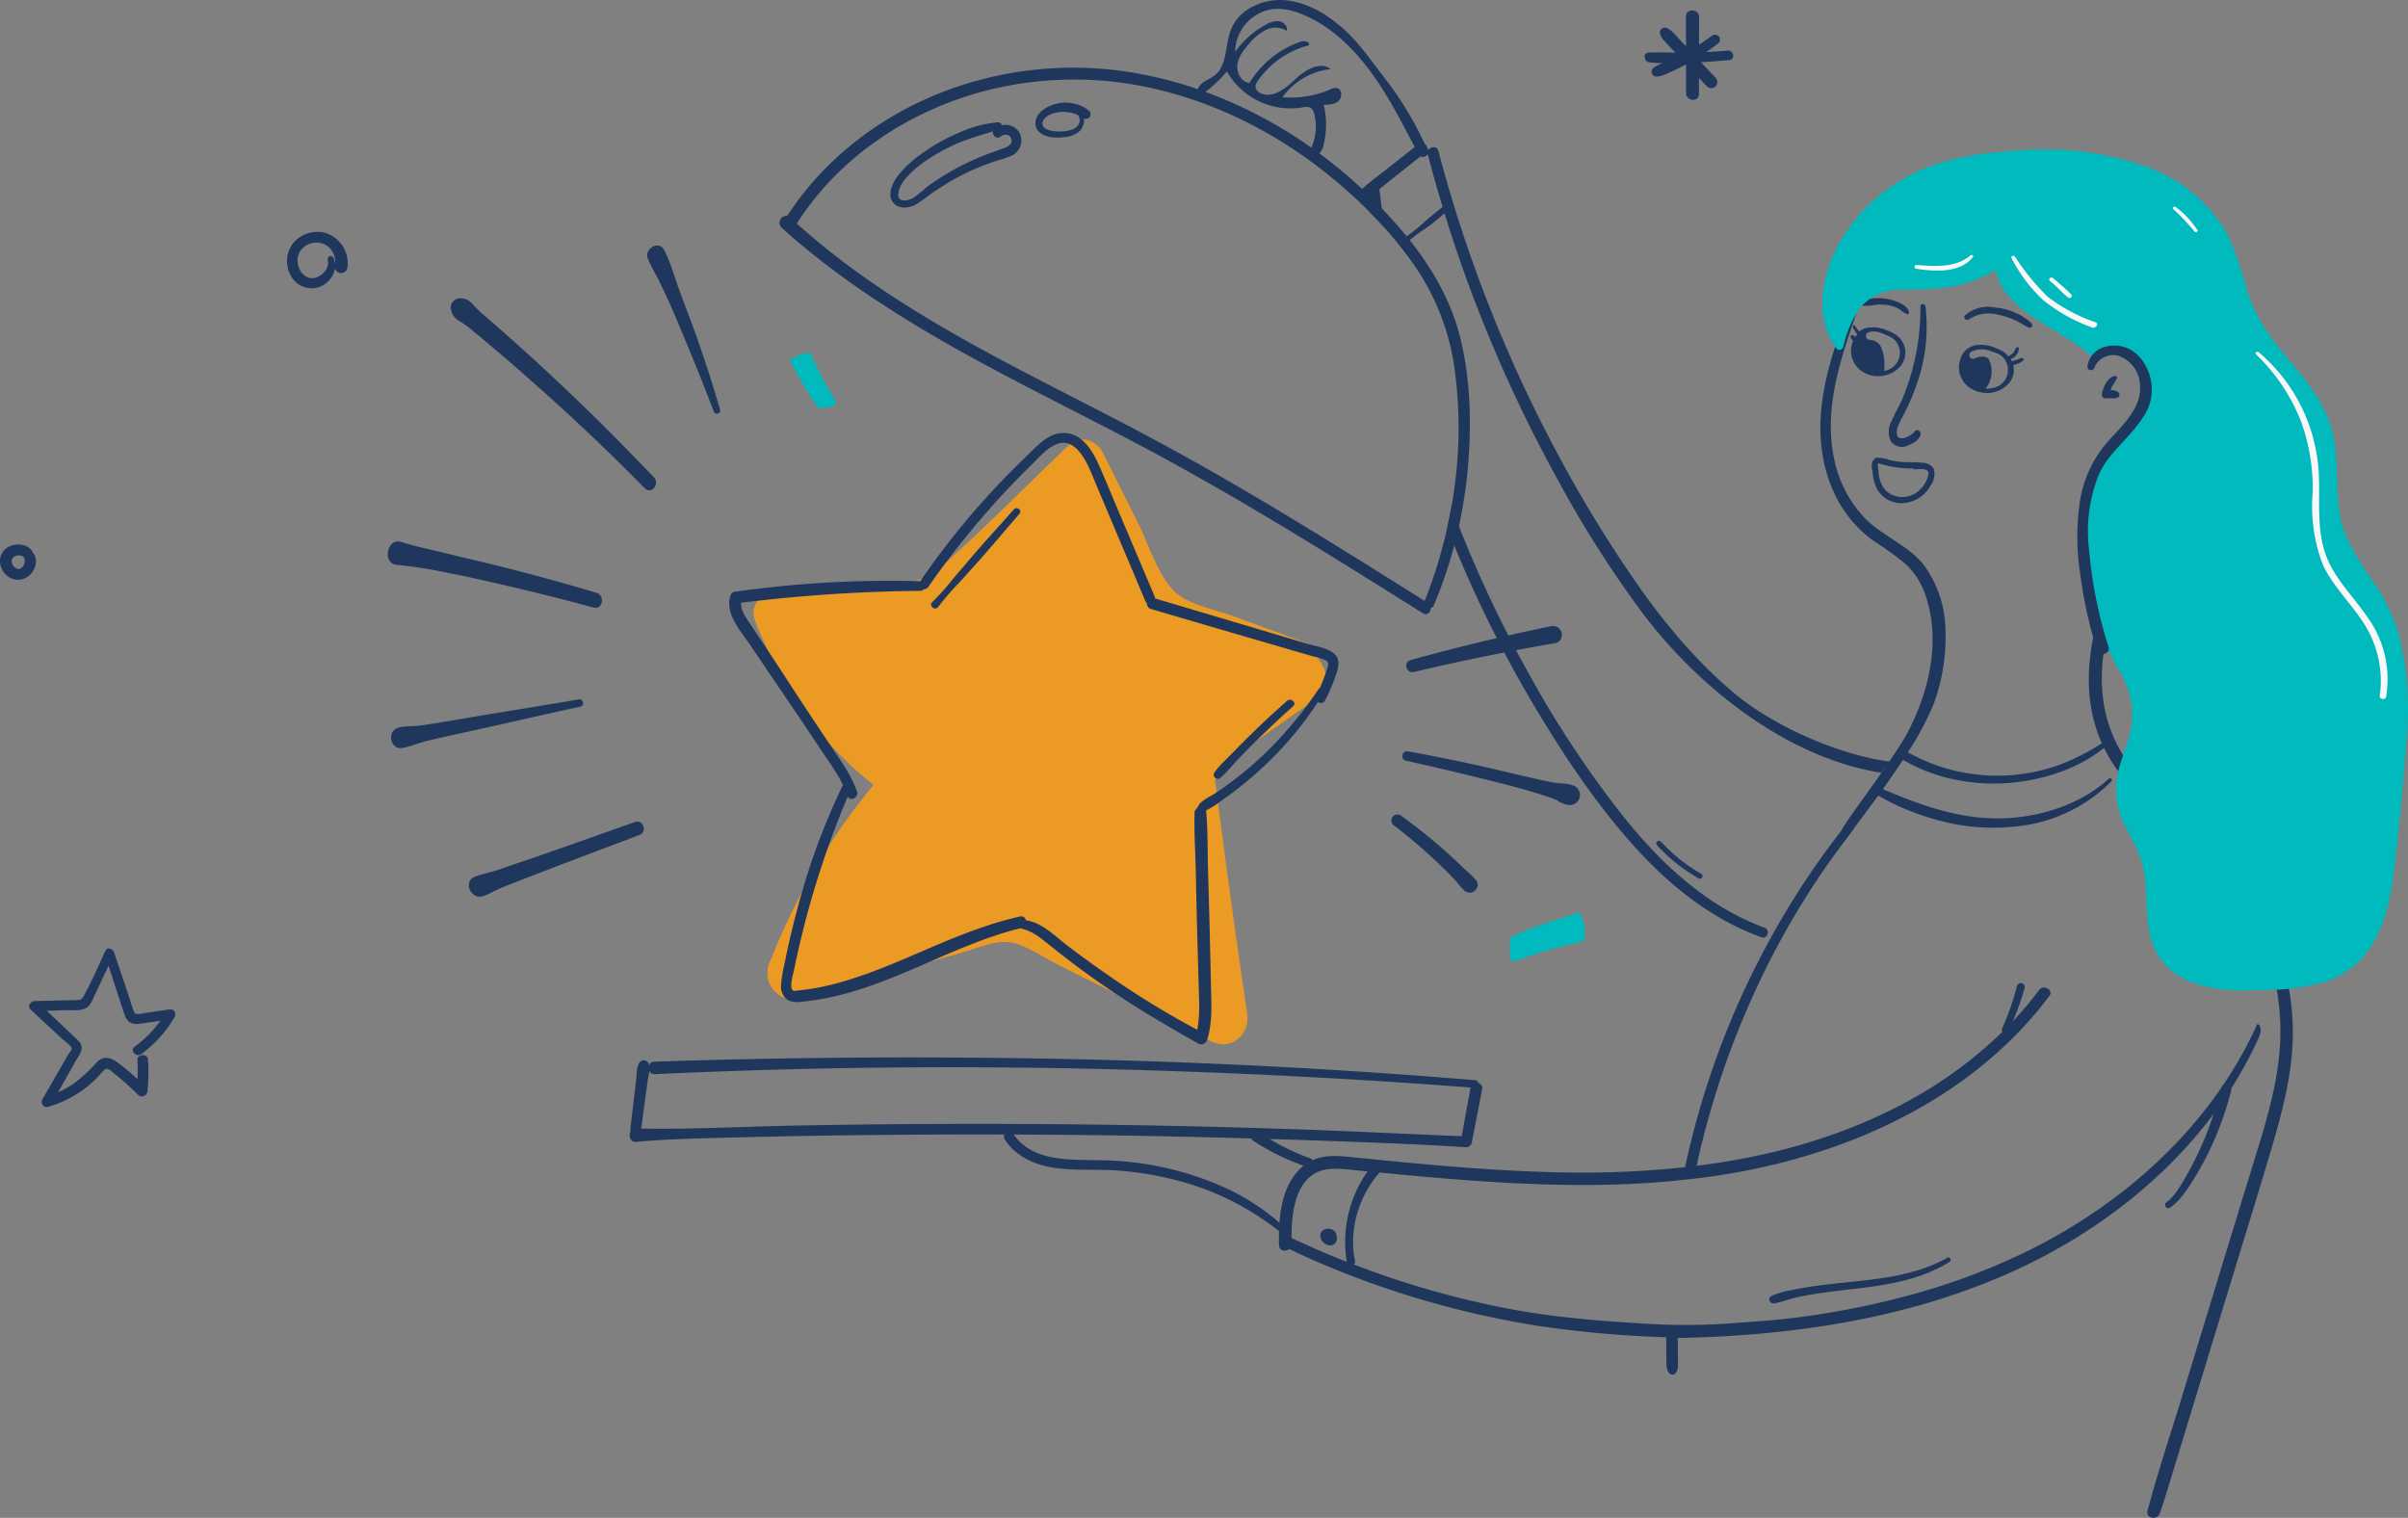 <svg id="Group_477" data-name="Group 477" xmlns="http://www.w3.org/2000/svg" xmlns:xlink="http://www.w3.org/1999/xlink" width="769.898" height="485.299" viewBox="0 0 769.898 485.299">
  <rect x="0" y="0" width="769.898" height="485.299" fill="#808080" stroke="none"/>
  <defs>
    <clipPath id="clip-path">
      <rect id="Rectangle_816" data-name="Rectangle 816" width="769.898" height="485.299" fill="none"/>
    </clipPath>
  </defs>
  <g id="Group_476" data-name="Group 476" transform="translate(0)" clip-path="url(#clip-path)">
    <path id="Path_23584" data-name="Path 23584" d="M37.145,361.692a2.3,2.3,0,0,1-.1-.924c.414-3.558.841-7.116,1.255-10.674.207-1.751.414-3.5.607-5.241.207-1.669.027-4.068,1.2-5.351a1.684,1.684,0,0,1,2.634.289,3.782,3.782,0,0,1,.276.814,1.791,1.791,0,0,1,1.682-1.158q51.326-1.717,102.693-1.269,51.2.393,102.375,3.2,28.715,1.614,57.387,3.986a1.013,1.013,0,0,1,.979.883,1.7,1.7,0,0,1,1.214,2.027c-1.089,5.7-2.179,11.406-3.324,17.1A1.8,1.8,0,0,1,304,366.782c-17.253-1.1-34.548-1.669-51.815-2.276-3.572-.124-7.158-.22-10.73-.331a68.765,68.765,0,0,0,12.909,6.151,1.94,1.94,0,0,1,.855.607l.455-.207c4.317-1.765,9.116-1.034,13.626-.593,21.226,2.124,42.492,4.193,63.842,4.676a312.459,312.459,0,0,0,41.1-1.628q1.82-8.461,4.179-16.812a267.644,267.644,0,0,1,33.306-73.316c3.945-6.041,8.165-11.888,12.578-17.6.014-.828,6.662-9.71,12.73-18.385.345-.483.69-.965,1.007-1.434.51-.731,1.007-1.448,1.5-2.179,2.041-2.965,3.876-5.779,5.213-8.054,7.42-13.571,11.42-30.232,6.372-45.03a24.118,24.118,0,0,0-6.3-9.971,93.424,93.424,0,0,0-10.274-7.421,39.2,39.2,0,0,1-13.53-17.432c-5.917-14.66-3.558-30.094,1.2-44.7.262-.8.524-1.6.8-2.4,1.448-4.152,3.034-8.234,4.634-12.358.551-1.406,2.965-.882,2.634.524a.68.68,0,0,1,.221-.262,14.723,14.723,0,0,1,2.841-.786,15.527,15.527,0,0,1,6.8.3c1.972.482,5.682,1.972,5.682,4.123a.5.5,0,0,1-.5.469c-.042-.014-.1-.014-.138-.027a9.281,9.281,0,0,1-2.414-1.559,11.1,11.1,0,0,0-3.71-1.338,15.542,15.542,0,0,0-4.372,0,19.188,19.188,0,0,1-3.875.221h-.207a.509.509,0,0,1-.51-.51c-.359.979-.7,1.972-1.062,2.965-.414,1.172-.842,2.358-1.255,3.545-.083.22-.152.454-.235.689-4.7,13.6-8.647,27.845-5.7,42.051a38.664,38.664,0,0,0,9.792,19.1c5.531,5.709,13.737,8.606,18.771,14.84a36.08,36.08,0,0,1,7.089,21.542,62.1,62.1,0,0,1-3.71,22.922,92.8,92.8,0,0,1-8.329,15.627,58.2,58.2,0,0,0,31.9,7.381,59.043,59.043,0,0,0,16.449-3.323,71.143,71.143,0,0,0,13.708-6.965c-.264-.591-.546-1.169-.787-1.778-8.329-21.079.11-44.03,9.187-63.367,1.211-2.58,2.461-5.141,3.727-7.695,1.2-2.428,4.938-.5,3.738,1.925-9.5,19.185-20.4,42.144-13.977,63.967,5.613,19.077,23.836,29.864,36.773,43.58a81.564,81.564,0,0,1,22.38,56.84c-.193,12.047-3.215,23.842-6.6,35.332-3.549,12.04-7.263,24.032-10.932,36.035q-11.027,36.075-22.044,72.154c-.941,3.082-1.889,6.153-2.943,9.2-.821,2.372-4.617,1.738-3.936-.827,3.28-12.341,7.364-24.5,11.092-36.716q5.571-18.248,11.138-36.5,5.523-18.093,11.083-36.175c3.661-11.874,7.536-23.838,8.779-36.261,2.126-21.264-4.8-43.2-19.332-58.978-12.048-13.086-28.7-22.922-36.689-39.262-6.542,5.378-14.976,8.649-23.2,10.256a62.118,62.118,0,0,1-27.193-.713,55.42,55.42,0,0,1-13.876-5.694c-2.145,3.276-4.361,6.462-6.436,9.363.017.007.033,0,.05.011,12.344,5.323,25.147,9.834,38.8,9.306,11.977-.464,24.519-4.518,33.458-12.7.564-.517,1.287.369.76.9a49.629,49.629,0,0,1-25.62,13.7A66.5,66.5,0,0,1,453.58,261.8a75.52,75.52,0,0,1-17.3-7.28,1.311,1.311,0,0,1-.238-.207c-4.53,6.247-8.038,10.7-7.9,10.778-3.352,4.455-6.717,8.882-9.862,13.5a259.4,259.4,0,0,0-20.3,35.4,273.851,273.851,0,0,0-20.053,58.752c22.867-2.854,45.223-8.84,65.814-19.736a137.7,137.7,0,0,0,32.014-23.148.847.847,0,0,1-.169-.957,80.384,80.384,0,0,0,4.779-13.689,1.264,1.264,0,0,1,2.44.655,81.918,81.918,0,0,1-3.757,10.619,115.066,115.066,0,0,0,8.385-9.93c1.434-1.918,4.73-.069,3.282,1.862-20.48,27.39-51.567,44.422-84.212,52.959a212.993,212.993,0,0,1-30.579,5.62l-1.527.17c-28.111,3.134-56.626,1.458-84.741-1.045q-1.908-.17-3.816-.345c-3.1-.288-6.194-.6-9.29-.9-6.641,7.6-9.888,18.3-7.843,28.275a1.2,1.2,0,0,1-.345,1.141,288.218,288.218,0,0,0,49.213,14.1c13.446,2.576,27.366,3.808,41.124,4.638a207.2,207.2,0,0,0,27.755.233c8.1-.586,16.28-1.057,24.329-2.132a266.117,266.117,0,0,0,38.794-8.024,210.194,210.194,0,0,0,32.867-12.483c24.983-12.052,47.57-30.05,63.212-52.779a1.514,1.514,0,0,1,.619-.917A128.993,128.993,0,0,0,557.2,327.376c1.519.521,1.189,2.754.534,4.219a127.29,127.29,0,0,1-8.857,16.392,1.656,1.656,0,0,1-.034.69,102.426,102.426,0,0,1-7.634,20.571,96.6,96.6,0,0,1-5.346,9.355c-1.852,2.862-3.774,5.623-6.633,7.559-.967.654-2.118-1-1.174-1.7,2.675-1.986,4.352-4.878,5.993-7.714,1.744-3.013,3.347-6.115,4.8-9.276a105.267,105.267,0,0,0,4.41-11.342c-16.213,21.759-38.9,38.839-63.726,50.155-33.526,15.279-70.791,20.8-107.627,21.51l.072,8.5c.011,1.317-.322,3.048-1.631,3.189-1.484.161-2.056-1.869-2.07-3.362q-.042-4.287-.085-8.575a354.2,354.2,0,0,1-41.505-3.717,294.458,294.458,0,0,1-72.682-21.543c-2.11-.951-4.206-1.944-6.289-2.937-1.145.965-3.268.648-3.31-1.255-.027-1.49-.027-3.007.014-4.538a1.142,1.142,0,0,1-.262-.138,88.051,88.051,0,0,0-33.183-16.232,107.337,107.337,0,0,0-18-2.924c-6.689-.51-13.488.1-20.136-.842-6.275-.882-12.605-3.6-16.108-9.129a1.56,1.56,0,0,1-.111-1.559q-29.79-.082-59.593.386-14.462.228-28.908.621c-9.75.248-19.515.441-29.224,1.351-1.945.18-2.552-2.082-1.752-3.393m228.946,41.751a39.114,39.114,0,0,1,6.643-28.923c-1.572-.155-3.143-.3-4.717-.456-4.647-.455-9.723-1.131-13.57,2.083-5.324,4.44-6,12.922-6.027,19.653q8.7,4.124,17.671,7.643m-91.8-33.048c6.621.8,13.337.29,19.971.883a99.3,99.3,0,0,1,34.52,9.213,72.751,72.751,0,0,1,15.778,10.453c.345-4.771,1.324-9.543,3.737-13.611a16.583,16.583,0,0,1,3.973-4.607,76.589,76.589,0,0,1-16.109-8,2.09,2.09,0,0,1-.621-.732q-17.46-.516-34.948-.841-20.481-.351-40.961-.413c3.269,4.9,9.006,6.979,14.66,7.654M90.381,359.858q25.777-.476,51.567-.524,51.761-.1,103.479,1.573c19.156.606,38.272,1.6,57.414,2.358q1.386-7.779,2.828-15.557-50.52-3.869-101.162-5.448-51.015-1.613-102.058-.7-28.818.537-57.58,1.876a1.8,1.8,0,0,1-1.793-1.035c-.1,1.062-.373,2.165-.5,3.1l-.717,5.213q-.682,5.049-1.365,10.124c16.605.275,33.279-.662,49.884-.98" transform="translate(164.516 0)" fill="#1f375d"/>
    <path id="Path_23585" data-name="Path 23585" d="M346.3,198.215c-2.011-5.217,3.431-9.763,7.91-9.976q13.186-.628,26.373-1.26c8.619-.418,17.871.87,24.713-5.206,14.281-12.681,27.755-26.446,41.582-39.64,3.433-3.276,8.792-1.195,10.676,2.587,3.69,7.409,7.417,14.8,11.118,22.2,3.32,6.642,6.264,16.311,11.348,21.736,4.348,4.64,13.565,6.244,19.306,8.353q11.757,4.322,23.5,8.682a5.927,5.927,0,0,1,3.7,5.223c3.118,3.577,3.834,9.281-1.092,12.747q-9.308,6.547-18.62,13.087-6.145,6.254-12.766,12.058a4.89,4.89,0,0,1-.621.432q4.77,37.442,10.284,74.8c1.021,6.884-5.217,12.066-11.581,8.878q-16.329-8.178-32.663-16.35L443.146,308.4c-4.484-2.245-9.912-6.142-14.918-7.048-4.984-.9-10.811,1.841-15.509,3.159q-8.878,2.49-17.75,5-16.907,4.748-33.78,9.608a8.359,8.359,0,0,1-10.156-11.349,222.048,222.048,0,0,1,15.916-32.425c3.171-5.318,6.627-10.453,10.3-15.428q2.074-2.812,4.243-5.553,1.375-1.728,2.766-3.444c-17.326-13.458-30.065-32.231-37.957-52.706" transform="translate(-104.965 0)" fill="#eb9b24"/>
    <path id="Path_23586" data-name="Path 23586" d="M302.426,69.048c11.323-17.474,28.163-30.728,47.347-38.685a115.74,115.74,0,0,1,63.276-7.117,130.382,130.382,0,0,1,20.453,5.2c1.021.359,2.055.718,3.062,1.09A145.813,145.813,0,0,1,470,47.2c.938.662,1.876,1.338,2.8,2.028.607.441,1.2.882,1.792,1.337a151.342,151.342,0,0,1,11.641,9.848c2.151,1.986,4.247,4.054,6.275,6.178q3.682,3.828,7.075,7.875c7.985,9.572,14.55,20.315,17.75,32.438,3.324,12.633,3.862,26.08,3.006,39.072a150.868,150.868,0,0,1-3.144,22.26c-.455,2.069-.952,4.109-1.49,6.151q-1.3,4.944-2.978,9.806c-1.062,3.13-2.249,6.206-3.517,9.254a1.588,1.588,0,0,1-1.035.965c.014,1.283-1.131,2.51-2.482,1.669-28.287-17.75-56.587-35.5-86.005-51.333-26.3-14.15-53.47-26.728-78.9-42.437-14.15-8.73-27.79-18.329-40.12-29.5a2.191,2.191,0,0,1,1.765-3.765m74.627,49.3c13.116,6.868,26.356,13.5,39.43,20.44,14.578,7.737,28.894,15.956,43.058,24.452,15.7,9.42,31.2,19.156,46.7,28.893a154.14,154.14,0,0,0,7.2-23.363c.51-2.248.965-4.495,1.351-6.772a140.182,140.182,0,0,0,.91-44.767,76.3,76.3,0,0,0-13.64-33.624,127.109,127.109,0,0,0-8.854-10.978q-2.193-2.44-4.5-4.759-4.676-4.737-9.751-9.046c-16.715-14.289-36.644-25.1-58.118-30.2a113.259,113.259,0,0,0-61.965,2.442c-19.281,6.427-36.893,18.15-49.209,34.424-1.476,1.944-2.855,3.944-4.165,6,21.336,19.2,46.243,33.583,71.551,46.864" transform="translate(-50.743 0)" fill="#1f375d"/>
    <path id="Path_23587" data-name="Path 23587" d="M359.718,222.508q-5.482-8.068-10.923-16.136c-2.979-4.441-8.22-10.013-6.468-15.819a1.869,1.869,0,0,1,1.351-1.338,352.4,352.4,0,0,1,59.291-3.393c.027,0,.055.014.082.014A253.745,253.745,0,0,1,436.7,146.185c2.745-2.634,5.6-5.944,9.268-7.268A8.9,8.9,0,0,1,454.8,140.7c2.5,2.124,4.1,5.131,5.42,8.068,1.889,4.206,3.613,8.495,5.406,12.743q6.186,14.544,12.344,29.1a1.664,1.664,0,0,1,.137.717c13.006,3.876,26.011,7.709,39,11.6l9.847,2.937c2.58.773,5.9,1.214,8.1,2.842,2.358,1.737,1.834,4.371,1.007,6.826a61.7,61.7,0,0,1-3.558,8.413,1.51,1.51,0,0,1-2.3.511,109.492,109.492,0,0,1-15.005,18.356,120.1,120.1,0,0,1-10.123,8.951c-1.793,1.407-3.627,2.772-5.517,4.069a29.639,29.639,0,0,1-5.13,3.309.6.6,0,0,0,.041.152c.552,6.151.428,12.427.593,18.6.18,6.3.373,12.606.524,18.922q.228,9.289.428,18.578c.138,5.792.538,11.7-1.3,17.294a1.946,1.946,0,0,1-2.883.9c-9.847-5.558-19.57-11.255-28.921-17.64q-6.93-4.737-13.571-9.875c-2.152-1.655-4.248-3.351-6.372-5.034s-4.454-3.392-7.144-4.013a1.545,1.545,0,0,1-.607-.276c-18.908,4.648-35.734,15.088-54.38,20.467a87.908,87.908,0,0,1-14,2.883c-2.068.248-4.509.73-6.344-.538a5.251,5.251,0,0,1-1.931-4.786,45.29,45.29,0,0,1,1.131-6.758c.538-2.731,1.131-5.447,1.752-8.151q1.8-7.716,4-15.322a216.5,216.5,0,0,1,12.785-33.321,2.216,2.216,0,0,1,.152-.179c-2.124-4.372-5.117-8.372-7.792-12.385q-5.4-8.088-10.868-16.15m23.1,30.507c.676,1.945-2.138,3.434-2.924,1.6a291.906,291.906,0,0,0-17.143,55.277c-.359,1.793-1.2,4.151-.841,6.013.262,1.3,1.475.855,2.482.731,1.145-.124,2.29-.262,3.434-.428a85.7,85.7,0,0,0,12.868-3.089c8.661-2.731,16.991-6.4,25.322-9.985,9.392-4.041,18.894-7.848,28.907-10.1a1.509,1.509,0,0,1,1.9,1.2c5.075.69,9.061,4.855,12.978,7.861q6.786,5.193,13.847,10.041a273.483,273.483,0,0,0,27.983,17.1c.965-4.992.538-10.2.414-15.253-.166-6.041-.345-12.081-.5-18.123s-.275-12.081-.413-18.121c-.138-6.124-.58-12.33-.331-18.454a10.044,10.044,0,0,0,1.5-2.206c1.393-1.545,3.737-2.538,5.461-3.7,1.793-1.213,3.572-2.483,5.3-3.792a113.84,113.84,0,0,0,10.3-8.786,127.2,127.2,0,0,0,17.06-20.507.883.883,0,0,1,.372-.277,52.8,52.8,0,0,0,2.152-5.544c.372-1.159,1.089-2.579-.207-3.324a19.448,19.448,0,0,0-3.931-1.241l-17.088-4.978c-11.626-3.38-23.238-6.813-34.865-10.206a1.758,1.758,0,0,1-1.3-1.821,1.5,1.5,0,0,1-.483-.621q-5.212-12.37-10.454-24.741-2.5-5.938-5.02-11.889c-1.379-3.269-2.593-6.7-4.551-9.7-1.614-2.455-4.014-4.91-7.227-4.275-3.655.731-6.661,4.5-9.213,6.978q-8.461,8.233-16.15,17.226-8.958,10.468-16.853,21.8a1.563,1.563,0,0,1-1.421.7,1.37,1.37,0,0,1-1.131.525,503.287,503.287,0,0,0-57.29,3.806c-.124,2.454,1.572,4.744,2.9,6.73l4.924,7.406c3.475,5.227,6.882,10.482,10.316,15.737q5.069,7.716,10.205,15.391c3.2,4.8,6.8,9.53,8.7,15.019" transform="translate(-108.835 0)" fill="#1f375d"/>
    <path id="Path_23588" data-name="Path 23588" d="M356.209,247.165c1.384-2.2,3.579-4.076,5.382-5.944q2.895-3,5.871-5.924,5.874-5.769,12.046-11.22c1.233-1.09,3.208.592,1.959,1.708q-6.158,5.5-12.025,11.312-2.894,2.868-5.71,5.811c-1.863,1.946-3.608,4.3-5.754,5.932-.991.751-2.411-.652-1.769-1.675" transform="translate(31.984 0)" fill="#1f375d"/>
    <path id="Path_23589" data-name="Path 23589" d="M544.985,79.82c2.052,3.774,3.242,8.34,4.713,12.4,1.562,4.312,3.245,8.581,4.813,12.891,3.093,8.5,5.838,17.116,8.419,25.785a1.061,1.061,0,0,1-2,.705c-3.15-8.324-6.51-16.567-9.932-24.781-1.711-4.106-3.414-8.228-5.3-12.255-.948-2.02-1.925-4.025-2.906-6.03a58.029,58.029,0,0,1-3.008-5.985c-1.06-3.032,3.546-5.781,5.206-2.726" transform="translate(-332.706 0)" fill="#1f375d"/>
    <path id="Path_23590" data-name="Path 23590" d="M562.914,95.385c2.369-.088,3.482.926,4.975,2.623a35.072,35.072,0,0,0,3.51,3.283q4.014,3.473,7.979,7,7.93,7.059,15.662,14.34c10.316,9.708,20.313,19.754,30.093,30,1.987,2.082-.83,5.613-2.9,3.512Q607.354,141,591.555,126.8q-7.879-7.124-15.967-14.01-4.043-3.445-8.135-6.833a29.362,29.362,0,0,0-3.852-2.888c-1.927-1.126-3.083-2.115-3.437-4.442a3.028,3.028,0,0,1,2.751-3.245" transform="translate(-416.05 0)" fill="#1f375d"/>
    <path id="Path_23591" data-name="Path 23591" d="M581.748,173.277c5.078,1.622,10.454,2.65,15.63,3.943,5.206,1.3,10.448,2.461,15.654,3.767q15.622,3.921,31.065,8.514c2.938.872,2.118,5.562-.9,4.741q-15.519-4.219-31.205-7.783c-5.087-1.153-10.185-2.334-15.314-3.29a151.8,151.8,0,0,0-16.319-2.584c-4.822-.356-3.188-8.77,1.39-7.308" transform="translate(-453.467 0)" fill="#1f375d"/>
    <path id="Path_23592" data-name="Path 23592" d="M585.742,232.66c2.3-.615,4.842-.381,7.232-.71,2.418-.333,4.821-.728,7.228-1.134l14.454-2.435c9.642-1.624,19.306-3.1,28.937-4.79,1.324-.232,1.83,2.039.5,2.324-9.58,2.043-19.112,4.292-28.679,6.4l-13.941,3.071c-2.4.528-4.787,1.052-7.164,1.652-2.493.628-4.93,1.82-7.451,2.132-3.758.462-4.741-5.543-1.112-6.511" transform="translate(-458.447 0)" fill="#1f375d"/>
    <path id="Path_23593" data-name="Path 23593" d="M565.747,280.409c2.133-.94,4.438-1.259,6.656-1.981,2.178-.711,4.341-1.472,6.511-2.207,4.214-1.427,8.421-2.866,12.616-4.347l25.661-9.058c2.657-.938,4.022,3.145,1.4,4.139L593.4,276.477q-6.115,2.313-12.2,4.707-3.252,1.277-6.5,2.551c-2.159.848-4.133,2.188-6.352,2.841-3.559,1.049-6.182-4.59-2.606-6.167" transform="translate(-414.144 0)" fill="#1f375d"/>
    <path id="Path_23594" data-name="Path 23594" d="M297.94,261.007a1.986,1.986,0,0,1,2.738-.112q6.385,4.611,12.346,9.77,2.892,2.51,5.67,5.144c.983.932,1.946,1.884,2.944,2.8a22.521,22.521,0,0,1,3.051,3.054,2.493,2.493,0,0,1-.68,3.233,2.557,2.557,0,0,1-3.3-.206,26.055,26.055,0,0,1-2.495-2.854c-.838-.95-1.735-1.846-2.63-2.742q-2.772-2.779-5.668-5.428-5.707-5.225-11.867-9.922a1.952,1.952,0,0,1-.112-2.738" transform="translate(147.425 0)" fill="#1f375d"/>
    <path id="Path_23595" data-name="Path 23595" d="M266.608,240.22c8.9,1.656,17.755,3.42,26.576,5.459,4.295.994,8.574,2.048,12.874,3.015,2.207.5,4.4,1.008,6.629,1.423,2.447.457,4.9.194,7.181,1.211a3.211,3.211,0,0,1,1.481,3.981,3.3,3.3,0,0,1-3.735,2.022,7.848,7.848,0,0,1-3.211-1.37,19.85,19.85,0,0,0-3.144-1.221c-2.138-.754-4.314-1.378-6.49-2.015-4.233-1.237-8.512-2.305-12.792-3.366-8.661-2.148-17.349-4.243-26.067-6.146-1.945-.424-1.238-3.353.7-2.993" transform="translate(183.586 0)" fill="#1f375d"/>
    <path id="Path_23596" data-name="Path 23596" d="M271.914,211.052q22.229-6.168,44.8-10.8a2.876,2.876,0,0,1,3.492,1.854c.4,1.3-.357,3.233-1.854,3.491-15.184,2.625-30.331,5.713-45.329,9.244-2.456.578-3.575-3.106-1.1-3.791" transform="translate(179.064 0)" fill="#1f375d"/>
    <path id="Path_23597" data-name="Path 23597" d="M660.611,77.833a10.055,10.055,0,0,1,10.84-3.227,10.216,10.216,0,0,1,6.565,11.13,2.069,2.069,0,0,1-2.428,1.545,2.033,2.033,0,0,1-1.53-1.559,6.218,6.218,0,0,1-.538,1.944,8.122,8.122,0,0,1-4.207,3.986,7.434,7.434,0,0,1-9.35-3.516,9.393,9.393,0,0,1,.648-10.3m1.5,5.834a6.5,6.5,0,0,0,.372,1.834,1.438,1.438,0,0,1,.111.29c.041.1.138.29.138.29a7.2,7.2,0,0,0,.482.827c.069.1.124.179.194.276a1.758,1.758,0,0,1,.22.248,9.187,9.187,0,0,0,.759.7c.041.027.055.041.082.055s.056.041.111.069a2.259,2.259,0,0,0,.3.179c.152.083.3.165.455.234a.663.663,0,0,1,.1.042c.014,0,.027.013.069.028a3.728,3.728,0,0,0,1.875.151,6.151,6.151,0,0,0,3.352-2.027,4.254,4.254,0,0,0,1.048-3.738.989.989,0,0,1,1.876-.62,6.674,6.674,0,0,1,.441,1.971,6.006,6.006,0,0,0-.469-3.3,7.55,7.55,0,0,0-1.007-1.6l-.014-.014c-.013,0-.275-.289-.262-.276a1.808,1.808,0,0,0-.289-.276,5.077,5.077,0,0,0-.8-.634,6.384,6.384,0,0,0-7.241.7,5.421,5.421,0,0,0-1.82,3.076,2.79,2.79,0,0,0-.083.62,4.827,4.827,0,0,0,0,.883" transform="translate(-566.966 0)" fill="#1f375d"/>
    <path id="Path_23598" data-name="Path 23598" d="M759.265,176.513a5.629,5.629,0,0,1,2.524-1.973c2.262-.855,5.144-.579,6.744,1.448a2.292,2.292,0,0,1,.373.732,3.85,3.85,0,0,1,.979,2.978,6.344,6.344,0,0,1-1.062,3.09,5.594,5.594,0,0,1-6.082,2.4,6.16,6.16,0,0,1-4.3-5.061,5.066,5.066,0,0,1,.827-3.613m2.869,3.144c.014.1.028.179.041.275.028.07.042.153.069.235.069.152.138.318.221.469l.124.207c.11.138.221.262.345.4l.152.151c.151.1.289.207.455.3.013.014.082.041.124.069a.143.143,0,0,1,.041.014c.152.055.29.083.428.124h.083a1.479,1.479,0,0,1,.248.014l.207-.042c.013-.013.041-.013.055-.027.041-.014.082-.028.11-.041a1.65,1.65,0,0,0,.248-.111c.014,0,0,0,.028-.027a.623.623,0,0,0,.1-.07,2.316,2.316,0,0,0,.192-.165,1.056,1.056,0,0,0,.18-.18l.083-.082c.041-.027.055-.042.055-.055.069-.1.138-.221.179-.29s.1-.165.138-.248a3.869,3.869,0,0,0,.179-.524,1.269,1.269,0,0,0,.055-.193v-.055a3.47,3.47,0,0,0,.028-.538c-.014-.1-.041-.193-.055-.276a1.482,1.482,0,0,1-.014-.248.108.108,0,0,0-.014-.042,2.2,2.2,0,0,0-.041-.289v-.055c-.028-.028-.069-.042-.083-.07-.1-.109-.207-.206-.3-.3-.069-.042-.138-.083-.193-.124s-.125-.069-.18-.1a4.3,4.3,0,0,0-.441-.138.224.224,0,0,1-.069-.027h-.083a3.288,3.288,0,0,0-.524-.028h-.165c-.166.042-.331.069-.511.111a.876.876,0,0,0-.179.055c-.138.068-.289.124-.427.193a1.383,1.383,0,0,1-.152.1c-.11.1-.221.179-.331.29-.014.014-.041.055-.083.1a2.478,2.478,0,0,0-.179.3,2.4,2.4,0,0,0-.1.289c-.013.056-.027.111-.041.18-.014.152,0,.317,0,.469" transform="translate(-758.397 0)" fill="#1f375d"/>
    <path id="Path_23599" data-name="Path 23599" d="M724.659,332.383l-3.477-3.2q-3.476-3.2-6.911-6.434c-1.132-1.066.091-2.658,1.341-2.688l8.31-.2,4.321-.1c1.3-.031,2.2.18,2.886-1.039,2.653-4.714,4.824-9.849,7.112-14.752.62-1.331,2.361-.579,2.72.479q2.588,7.593,5.12,15.205a33.937,33.937,0,0,0,1.18,3.563c.437.949.405,1.005,1.447.986a16.553,16.553,0,0,0,2-.295l7.99-1.182a1.606,1.606,0,0,1,1.673,2.394,38.356,38.356,0,0,1-10.72,11.915c-1.646,1.193-3.751-1.2-2.089-2.4a35.9,35.9,0,0,0,8.244-8.288c-2.128.317-4.256.638-6.387.937-2.776.39-4.193-.283-5.124-3.033-1.741-5.142-3.4-10.312-5.06-15.483q-1.374,2.9-2.737,5.8-.994,2.1-1.989,4.209a9.093,9.093,0,0,1-1.832,3.062c-1.806,1.618-5.057,1.071-7.286,1.142l-5.942.191c1.722,1.614,3.447,3.224,5.158,4.851l3.918,3.722c1.019.967,2.19,1.889,2.1,3.429-.077,1.385-1.149,2.725-1.809,3.891q-1.311,2.32-2.624,4.641-1.562,2.763-3.127,5.525a31.763,31.763,0,0,0,4.887-2.691,46,46,0,0,0,7.428-6.817c2.507-2.635,5.028-1.367,7.5.535,1.939,1.494,3.793,3.085,5.582,4.75a55.153,55.153,0,0,0,0-6.126c-.11-1.907,3.236-2.128,3.368-.2A57.986,57.986,0,0,1,751.645,349a1.776,1.776,0,0,1-3.1.945,85.926,85.926,0,0,0-7.435-6.643c-1.085-.857-2.174-2.3-3.393-1.087-.94.937-1.76,1.994-2.714,2.925a36.082,36.082,0,0,1-14.93,8.7,1.646,1.646,0,0,1-1.926-2.481q2.31-4.012,4.624-8.023l2.323-4.028,1.161-2.013c.254-.439,1.177-1.529,1.162-2.014-.03-.949-2.048-2.246-2.759-2.9" transform="translate(-704.521 0)" fill="#1f375d"/>
    <path id="Path_23600" data-name="Path 23600" d="M216.973,16.825c2.855-.168,5.739-.042,8.617.031l-1.39-1.484-1.824-1.946a11.4,11.4,0,0,1-.928-1.064,5.729,5.729,0,0,1-.779-1.632,1.582,1.582,0,0,1,2.025-1.812c1.8.728,3,2.376,4.3,3.76l1.987,2.115q-.008-4.738-.017-9.477c0-2.71,4.208-2.59,4.2.117q-.008,4.429-.015,8.856,2.064-1.329,4.033-2.8a1.635,1.635,0,0,1,2.248.093,1.6,1.6,0,0,1-.093,2.249c-1.257.982-2.55,1.915-3.866,2.816,2.26-.118,4.518-.262,6.771-.481,1.938-.19,2.632,2.788.655,3-3.036.33-6.082.552-9.133.72q2.379,2.529,4.755,5.058a1.956,1.956,0,0,1-2.951,2.569l-2.437-2.6q0,2.59-.009,5.179c0,2.664-4.112,2.3-4.117-.343q-.009-4.576-.016-9.153c-1.3.7-2.619,1.368-3.962,1.983-1.745.8-3.688,1.9-5.628,1.9a1.57,1.57,0,0,1-.875-2.737,10.315,10.315,0,0,1,3.129-1.567,29.668,29.668,0,0,1-4.5-.271c-1.6-.251-2.074-2.968-.183-3.079" transform="translate(310.071 0)" fill="#1f375d"/>
    <path id="Path_23601" data-name="Path 23601" d="M4.1,80.184A54.53,54.53,0,0,1,25.645,57.336c11.127-6.565,24.406-8.493,37.462-9.2a96.42,96.42,0,0,1,40.465,5.156,49.034,49.034,0,0,1,25.444,20.733A86.519,86.519,0,0,1,135.247,91.2a54.61,54.61,0,0,0,7.715,16.023c6.454,8.939,15.058,16.8,18.953,27.113,4.488,11.943.63,25.036,5.414,36.9a90.96,90.96,0,0,0,9.347,15.467,61.336,61.336,0,0,1,7.64,16.209A101.816,101.816,0,0,1,186.543,239c-.966,12.908-2.151,25.963-3.709,38.685-1.113,9.347-2.93,19.4-9.087,27.188a27.971,27.971,0,0,1-12.2,8.79,65.2,65.2,0,0,1-19.176,2.819c-10.311.482-22.513.519-30.747-6.083-9.125-7.418-7.418-19.1-8.457-29a29.059,29.059,0,0,0-1.892-8.122c-1.075-2.819-2.633-5.49-4.005-8.234a25.364,25.364,0,0,1-3.153-16.1c.964-5.824,3.709-11.128,4.785-17.025a27.412,27.412,0,0,0-3.709-17.061,119.725,119.725,0,0,1-7.9-16.283,89.078,89.078,0,0,1-3.709-18.545,67.674,67.674,0,0,1-.593-18.953,34.081,34.081,0,0,1,8.605-15.43,67.724,67.724,0,0,0,10.756-14.836,12.8,12.8,0,0,0-1.706-15.058,10.311,10.311,0,0,0-12.351-2.226H88.1a.853.853,0,1,1-1.261,1.15c-9.643-9.644-28.559-14.094-31.378-28.337A45,45,0,0,1,42,91.571a101.893,101.893,0,0,1-16.839,1.038,16.321,16.321,0,0,0-13.315,6.12,35.351,35.351,0,0,0-5.193,12.314,1.3,1.3,0,0,1-2.262.26C-2.246,102.03-.54,89.976,4.1,80.184" transform="translate(582.662 0)" fill="#00babe"/>
    <path id="Path_23602" data-name="Path 23602" d="M100.51,82.039A77.37,77.37,0,0,0,110.895,94.8a53.446,53.446,0,0,0,15.393,8.234c1.224.519,0,2.151-1.076,1.669A53.6,53.6,0,0,1,109.6,95.985,47.97,47.97,0,0,1,99.471,82.558c-.333-.63.594-1.112,1.039-.519" transform="translate(543.699 0)" fill="#f8f8f8"/>
    <path id="Path_23603" data-name="Path 23603" d="M113.5,95.094c-2.077-1.6-3.709-3.709-5.823-5.267-.631-.593.371-1.483,1-.927,1.966,1.743,4.08,3.375,5.861,5.267.593.667-.334,1.483-1.039.927" transform="translate(547.701 0)" fill="#f8f8f8"/>
    <path id="Path_23604" data-name="Path 23604" d="M139.564,84.709c6.084.445,12.5,1.039,17.321-3.041.409-.371,1.151,0,.817.519-4.155,5.23-12.166,4.673-18.323,3.709a.631.631,0,0,1,.185-1.187" transform="translate(473.081 0)" fill="#f8f8f8"/>
    <path id="Path_23605" data-name="Path 23605" d="M92.007,140.827c4.673-5.193,10.5-10.459,9.977-17.692a10.384,10.384,0,0,0-6.305-9.161,6.417,6.417,0,0,0-8.316,3.632c-.01.025-.02.051-.029.077a1.15,1.15,0,0,1-2.189-.3,7.42,7.42,0,0,1,5.49-6.454,10.756,10.756,0,0,1,10.088,2.114,15.652,15.652,0,0,1,1.892,20.845c-4.228,6.491-11.127,11.127-14.094,18.545a48.913,48.913,0,0,0-2.782,23.849,139.984,139.984,0,0,0,6.194,30.6c.705,2.225-3.153,3.227-3.709.964a140.946,140.946,0,0,1-5.452-24.925,76.285,76.285,0,0,1,0-22.7,37.642,37.642,0,0,1,9.235-19.4" transform="translate(582.245 0)" fill="#1f375d"/>
    <path id="Path_23606" data-name="Path 23606" d="M97.612,125.508a1,1,0,0,1-.482,1.669c-1,.371-2.189,0-3.264.186a1.262,1.262,0,0,1-1.6-1.447c.371-1.966,1.669-5.044,4.006-5.712a.631.631,0,0,1,.816.7,16.089,16.089,0,0,1-1.447,2.411,7.145,7.145,0,0,0-.556,1.483,3.227,3.227,0,0,1,2.522.705" transform="translate(579.757 0)" fill="#1f375d"/>
    <path id="Path_23607" data-name="Path 23607" d="M130.884,100.621a11.423,11.423,0,0,0-9.161,1.409c-.89.779-2.152-.408-1.336-1.224a11.133,11.133,0,0,1,9.755-2.448,19.7,19.7,0,0,1,11.424,4.934.855.855,0,1,1-1.113,1.3c-1.483-.7-2.819-1.632-4.3-2.3a23.567,23.567,0,0,0-5.267-1.669" transform="translate(507.911 0)" fill="#1f375d"/>
    <path id="Path_23608" data-name="Path 23608" d="M158.479,132.963c-.89,1.706-2.559,4.377-1.817,6.342s4.488,0,5.415-1.224a1.113,1.113,0,0,1,2.04.779c-.371,1.818-2.522,3.005-4.34,3.709a4.376,4.376,0,0,1-5.23-1.52,7.013,7.013,0,0,1,.26-6.417c1-2.374,2.374-4.636,3.412-7.01a75.552,75.552,0,0,0,5.824-29.672c0-.965,1.446-.89,1.594,0a54.657,54.657,0,0,1-2.485,24.034,70.788,70.788,0,0,1-4.673,10.979" transform="translate(449.975 0)" fill="#1f375d"/>
    <path id="Path_23609" data-name="Path 23609" d="M151.655,147.467a1.281,1.281,0,0,1,.593-.552.673.673,0,0,1,.772-.565h.014a12.546,12.546,0,0,1,4.262.786c1.034.179,2.083.4,3.117.511,2.372.262,4.786,0,7.116.3a4.214,4.214,0,0,1,3.71,2,6.224,6.224,0,0,1-.965,5.2,10.85,10.85,0,0,1-9.268,5.738,8.835,8.835,0,0,1-8.675-6.414,15.261,15.261,0,0,1-.676-3.71,5.83,5.83,0,0,1,0-3.3m1.931,3.6A9.685,9.685,0,0,0,156,156.956a7.851,7.851,0,0,0,10.826-.441,8.922,8.922,0,0,0,2.676-4.676c.551-2.413-2.855-1.779-4.676-1.779l-.11-.289a33.159,33.159,0,0,1-11.13-1.669c-.165.124-.221.413-.221.786,0,.745.221,1.751.221,2.179" transform="translate(447.041 0)" fill="#1f375d"/>
    <path id="Path_23610" data-name="Path 23610" d="M123.356,114.822a6.28,6.28,0,0,1,4.785-4.44,11.553,11.553,0,0,1,6.5.882,18.354,18.354,0,0,1,2.179,1.007,7.887,7.887,0,0,1,1.972,1.738c.262-.4.883-.662,1.228-.966a4.684,4.684,0,0,0,1.034-1.71c.179-.441,1.035-.4,1.007,0a3.554,3.554,0,0,1-.938,2.3,3.221,3.221,0,0,1-1.7,1.159,4.427,4.427,0,0,1,.4.7,6.691,6.691,0,0,1,1.268-.373c.373,0,2.373-1.228,2.483-.331s-2.345,1.738-3.31,1.917a7.269,7.269,0,0,1,.179,1.531,6.835,6.835,0,0,1-1.5,4.261,9.543,9.543,0,0,1-11.13,2.262,7.894,7.894,0,0,1-4.454-9.944m3.027-.676a1.241,1.241,0,0,0,1.662.436c.118-.059.237-.114.357-.167.039-.012.257-.1.286-.105.982-.326,2.787-.506,3.592.352a1.785,1.785,0,0,1,.308.516,8.706,8.706,0,0,1-1.018,8.852.955.955,0,0,1-.267.22,7.383,7.383,0,0,0,2.065-.146,5.869,5.869,0,0,0,3.71-9.764c-1.043-1.165-2.631-1.594-4.053-2.1a7.857,7.857,0,0,0-6.206.244,1.231,1.231,0,0,0-.436,1.662" transform="translate(503.419 0)" fill="#1f375d"/>
    <path id="Path_23611" data-name="Path 23611" d="M161.566,108.967a1.78,1.78,0,0,1-.413-.372,1.36,1.36,0,0,1-.442-.993.52.52,0,0,1,.676-.456,1.207,1.207,0,0,1,.51.262l.3.331c.179-.289.441-.593.662-.883a7.885,7.885,0,0,1-1.393-2.178c-.028-.1-.055-.18-.083-.276a.444.444,0,0,1,.318-.414.251.251,0,0,1,.3.083,7.186,7.186,0,0,1,.813,1.117l.676.772a5.712,5.712,0,0,1,2.483-1.145,11.185,11.185,0,0,1,6.5.856,12.633,12.633,0,0,1,2.179,1.034,6.9,6.9,0,0,1,2.689,9.378,5.6,5.6,0,0,1-.648.966,9.539,9.539,0,0,1-11.309,2.275,7.944,7.944,0,0,1-4.083-9.833.523.523,0,0,1,.262-.524m5.266-.3a4.021,4.021,0,0,1,3.425,1.967,10.412,10.412,0,0,1,1.117,3.853,13.675,13.675,0,0,1,.06,3.966.847.847,0,0,1-.045.128,5.85,5.85,0,0,0,5.045-6.4,5.94,5.94,0,0,0-1.517-3.365,6.515,6.515,0,0,0-2.306-1.459,19.384,19.384,0,0,0-2.991-1.193c-1.1-.279-4.243-.5-3.981,1.449a1.217,1.217,0,0,0,1.193,1.053" transform="translate(430.975 0)" fill="#1f375d"/>
    <path id="Path_23612" data-name="Path 23612" d="M206.018,162c-.386,2.276-.841,4.524-1.352,6.772.745,1.876,1.49,3.752,2.262,5.614q6.165,15.1,13.612,29.637c.787,1.545,1.573,3.076,2.387,4.593q4.57,8.688,9.6,17.115c9.212,15.475,19.335,30.715,31.334,44.175,11.406,12.8,25.018,23.915,41.306,29.763,1.945.7,2.924-2.345.979-3.062-18.232-6.661-32.741-20.177-44.754-35.059a329.091,329.091,0,0,1-29.858-44.808q-2.484-4.386-4.841-8.841-1.263-2.358-2.469-4.731a381.679,381.679,0,0,1-15.8-34.933c-.18-.442-.359-.87-.525-1.311-.634-1.641-1.254-3.282-1.875-4.924" transform="translate(258.029 0)" fill="#1f375d"/>
    <path id="Path_23613" data-name="Path 23613" d="M166.073,28.532a4.466,4.466,0,0,1,1.254-1.781c1.24-1.06,2.847-1.6,4.126-2.614,4.145-3.277,3.33-9.7,5.241-14.626C179.324,2.728,187.437-.744,194.66.135c6.78.824,12.831,4.5,17.858,8.964,5.4,4.792,9.181,10.568,13.58,16.193A104.5,104.5,0,0,1,236.9,42.4c.621,1.228,1.2,2.51,1.889,3.724a1.669,1.669,0,0,1,.4.427,1.652,1.652,0,0,1,.235.621c.013.013.013.027.027.042a2.08,2.08,0,0,1,.345.813c.717-1.2,2.772-1.476,3.227.234a444.258,444.258,0,0,0,38.3,97.149,410.223,410.223,0,0,0,26.314,42.823c8.7,12.233,18.536,23.832,30.08,33.486,12.523,10.454,33.169,19.584,49.47,21.763a8.133,8.133,0,0,1-1.489,2.151,8.388,8.388,0,0,0-1.007,1.435c-30.052-4.662-58.38-27.252-76.157-50.74A350.54,350.54,0,0,1,281.5,153.95,458.273,458.273,0,0,1,258.593,106.2q-7.668-18.681-13.6-38.007c-1.444,1.251-2.884,2.515-4.4,3.668-.888.674-1.841,1.274-2.762,1.9-1.6,1.088-3.108,2.324-4.671,3.465-.752.549-1.761-.506-1-1.074,2.13-1.595,4.225-3.2,6.194-4.995,1.93-1.756,4.016-3.341,6.015-5.019q-2.52-8.322-4.731-16.733a.172.172,0,0,1-.014-.083,1.875,1.875,0,0,1-2.317.69l-7.834,6.206c-1.779,1.407-3.531,2.855-5.323,4.262.275,2.027.524,4.068.758,6.109.248,2.014.469,4.028.7,6.041-1.461-1.627-2.965-3.213-4.5-4.758-.165-1.627-.289-3.241-.372-4.868-.179.11-.331.234-.51.358-1.517,1.021-3.421-1.282-2.041-2.551.151-.138.289-.262.441-.4,2.8-2.524,5.875-4.759,8.84-7.089,2.662-2.11,5.338-4.206,8-6.3-.469-.924-.966-1.834-1.449-2.745l-2.647-5c-7.113-13.448-16.363-27.74-30.728-34.22C197.2,3.5,193.4,2.445,189.664,2.974a13.986,13.986,0,0,0-11.619,13.579,29.407,29.407,0,0,1,9.846-8.678A6.868,6.868,0,0,1,192.1,6.781c1.458.228,2.813,1.636,2.466,3.071a6.88,6.88,0,0,0-6.733-.26,17.026,17.026,0,0,0-5.393,4.472c-1.707,1.934-3.37,4.109-3.679,6.67s1.29,5.514,3.856,5.779a31.173,31.173,0,0,1,16.278-13.169c1.173-.407,3.133-.044,2.751,1.138a28.4,28.4,0,0,0-16.417,11.5,3.226,3.226,0,0,0-.682,1.616,2.63,2.63,0,0,0,1.811,2.277c3.9,1.645,7.946-1.724,11.022-4.636s7.816-5.73,11.2-3.176a22.161,22.161,0,0,0-15.409,9.013,31.491,31.491,0,0,0,15.217-2.455,3.733,3.733,0,0,1,2.2-.479c1.651.355,1.8,2.925.565,4.077s-3.086,1.258-4.774,1.3a27.29,27.29,0,0,1-.228,13.51c-.468,1.7-2.4,3.686-3.586,2.376-.7-.781-.249-2,.144-2.976a16.031,16.031,0,0,0,.608-10.078,3.121,3.121,0,0,0-.978-1.766c-.808-.6-1.934-.389-2.926-.212a23.416,23.416,0,0,1-24-11.514,45.39,45.39,0,0,1-9.106,8.2,2.577,2.577,0,0,1-.23-2.528" transform="translate(216.86 0)" fill="#1f375d"/>
    <path id="Path_23614" data-name="Path 23614" d="M226.747,268.91a7.079,7.079,0,0,1,1.467,1.392q.755.777,1.542,1.521,1.533,1.451,3.176,2.775a52.241,52.241,0,0,0,6.977,4.743c.941.535.213,2.056-.734,1.52a55.272,55.272,0,0,1-7.284-4.912q-1.7-1.357-3.28-2.848-.791-.746-1.55-1.522a6.43,6.43,0,0,1-1.431-1.738c-.282-.634.565-1.237,1.117-.931" transform="translate(303.978 0)" fill="#1f375d"/>
    <path id="Path_23615" data-name="Path 23615" d="M146.876,414.379a27.662,27.662,0,0,1,6.81-1.962c2.285-.494,4.589-.881,6.9-1.208,4.877-.691,9.78-1.134,14.676-1.671,9.6-1.053,19.414-2.575,27.923-7.427.73-.417,1.459.845.741,1.3-8.155,5.114-17.47,7.008-26.89,8.227-4.979.646-9.981,1.122-14.946,1.873-2.44.369-4.871.8-7.28,1.339-2.345.526-4.677,1.486-7.035,1.869-1.342.219-2.235-1.644-.9-2.335" transform="translate(419.454 0)" fill="#1f375d"/>
    <path id="Path_23616" data-name="Path 23616" d="M444.089,192.464a80.426,80.426,0,0,0,6.448-7.247q3.25-3.806,6.5-7.611c4.275-4.99,8.753-9.82,13.1-14.748.966-1.094,2.725.327,1.764,1.432-4.281,4.923-8.463,9.941-12.8,14.818-2.1,2.366-4.23,4.71-6.346,7.064a86.289,86.289,0,0,0-6.8,7.841c-1.036,1.477-3.176-.354-1.877-1.549" transform="translate(-145.967 0)" fill="#1f375d"/>
    <path id="Path_23617" data-name="Path 23617" d="M427.962,33.153a11.785,11.785,0,0,1,5.31-.089,11,11,0,0,1,5,2.254,1.5,1.5,0,0,1-1.517,2.563,5.044,5.044,0,0,1-1.547,4.16,7.732,7.732,0,0,1-4.33,1.741,17.988,17.988,0,0,1-4.471.1c-2.562-.315-5.374-1.769-5.174-4.755.222-3.318,3.892-5.265,6.729-5.97m-4.238,7.272a3.438,3.438,0,0,0,2.067,1.247,13.164,13.164,0,0,0,6.571-.083,3.9,3.9,0,0,0,2.782-2.087,2.427,2.427,0,0,0-.406-2.711,8.909,8.909,0,0,0-1.312-.541,11.869,11.869,0,0,0-3.295-.465c-2.058-.045-4.694.589-6.066,2.243a2.032,2.032,0,0,0-.341,2.4" transform="translate(-90.171 0)" fill="#1f375d"/>
    <path id="Path_23618" data-name="Path 23618" d="M446.166,55.628a39.465,39.465,0,0,1,8.213-7.2,57.31,57.31,0,0,1,11.009-6.05A37.678,37.678,0,0,1,477.761,39.1a1.2,1.2,0,0,1,1.209.95,5.1,5.1,0,0,1,5.446,2.089,5.31,5.31,0,0,1-2.033,7.5,26.786,26.786,0,0,1-4.889,1.7q-2.854.921-5.636,2.051a73.453,73.453,0,0,0-10.882,5.534q-2.3,1.415-4.513,2.957a56.235,56.235,0,0,1-5.016,3.522c-2.261,1.228-5.607,1.583-7.33-.781-2.021-2.771.238-6.727,2.049-8.989m2.112,8.439c2.636-.2,5.191-3.179,7.224-4.663a83.42,83.42,0,0,1,15.06-8.579c2.959-1.327,6-2.335,9.042-3.439,1.292-.468,2.751-1.2,2.428-2.833-.339-1.712-2.29-1.868-3.45-.893-1.256,1.054-2.73-.387-2.431-1.666-4.845,1.493-9.632,2.821-14.216,5.161-4.974,2.539-10.3,5.8-13.923,10.125-1.459,1.741-4.161,7.124.266,6.787" transform="translate(-158.661 0)" fill="#1f375d"/>
    <path id="Path_23619" data-name="Path 23619" d="M342.484,394.624l.042-.235.2-.433c.051-.062.1-.125.154-.187a1.2,1.2,0,0,1,.168-.2.523.523,0,0,1,.043-.039,5.323,5.323,0,0,1,.447-.318.892.892,0,0,1,.108-.063,4.35,4.35,0,0,1,.574-.214,1.989,1.989,0,0,1,.482-.069,2.085,2.085,0,0,1,.48-.012,3.547,3.547,0,0,1,.7.14,5.062,5.062,0,0,1,.542.243,1.224,1.224,0,0,1,.128.071,3.062,3.062,0,0,1,.564.464l.026.028c.048.056.257.347.292.412.02.038.161.418.171.463a3.993,3.993,0,0,1,.038.461c.021.06.047.12.064.18a.513.513,0,0,1,.016.068,4.841,4.841,0,0,1,.048.539c0,.028,0,.055,0,.082a.74.74,0,0,1-.007.081c-.02.166-.054.352-.091.515-.005.023-.011.045-.018.067a3.864,3.864,0,0,1-.225.5.691.691,0,0,1-.079.127c-.057.073-.246.318-.315.383l-.2.144a.93.93,0,0,1-.439.229l-.235.086-.482.04-.048,0a1.2,1.2,0,0,1-.158,0,5.509,5.509,0,0,1-.612-.106,3.392,3.392,0,0,1-.718-.3,1.515,1.515,0,0,1-.269-.165,3.975,3.975,0,0,1-.594-.516,5.865,5.865,0,0,1-.371-.513,1.328,1.328,0,0,1-.091-.143c-.023-.043-.044-.086-.063-.13a5.778,5.778,0,0,1-.22-.606,1.168,1.168,0,0,1-.035-.153,5.23,5.23,0,0,1-.055-.626,1.3,1.3,0,0,1,.041-.3" transform="translate(79.682 0)" fill="#1f375d"/>
    <path id="Path_23620" data-name="Path 23620" d="M516,129.84c-.724.15-1.451.29-2.177.435a4.6,4.6,0,0,1-1.773.229,1.993,1.993,0,0,1-1.049-.9c-.435-.565-.853-1.145-1.255-1.735-.782-1.146-1.5-2.33-2.2-3.529-1.675-2.877-3.3-5.782-4.93-8.687a.473.473,0,0,1,.088-.566,11.27,11.27,0,0,1,5.967-2.242.4.4,0,0,1,.446.4c.036.024.078.038.1.083.681,1.213,1.2,2.534,1.8,3.793q.871,1.848,1.824,3.658c1.269,2.417,2.644,4.765,4.085,7.083a1.4,1.4,0,0,1,.284,1.262c-.2.5-.731.614-1.207.713" transform="translate(-249.942 0)" fill="#00babe"/>
    <path id="Path_23621" data-name="Path 23621" d="M263.231,305.44c-.007-.973,0-1.947,0-2.92a6.019,6.019,0,0,1,.163-2.346,2.614,2.614,0,0,1,1.431-1.12c.842-.416,1.7-.8,2.562-1.171,1.68-.712,3.4-1.337,5.121-1.927,4.143-1.416,8.312-2.768,12.478-4.113a.622.622,0,0,1,.708.26,14.823,14.823,0,0,1,1.349,8.275.526.526,0,0,1-.634.472c-.041.04-.07.09-.134.111-1.741.565-3.579.893-5.356,1.334q-2.61.648-5.19,1.407c-3.445,1.013-6.829,2.18-10.191,3.439a1.847,1.847,0,0,1-1.7.04c-.6-.39-.6-1.1-.608-1.741" transform="translate(219.537 0)" fill="#00babe"/>
    <path id="Path_23622" data-name="Path 23622" d="M7.471,112.564A54.412,54.412,0,0,1,26.8,152.621c.26,8.383-.7,17.025,2.3,25.073,2.744,7.418,8.938,13.279,13.389,19.881A33.86,33.86,0,0,1,48.27,222.8c-.185,1.039-2.151.816-2.04-.222a34.051,34.051,0,0,0-5.007-23.182c-4.08-6.342-9.755-11.794-13.056-18.545a51.933,51.933,0,0,1-3.375-23.293,62.667,62.667,0,0,0-3.709-22.773A59.7,59.7,0,0,0,6.618,113.232c-.334-.26.371-1.076.853-.668" transform="translate(714.628 0)" fill="#f8f8f8"/>
    <path id="Path_23623" data-name="Path 23623" d="M68.02,66.09a29.675,29.675,0,0,1,7.047,7.418c.371.519-.519,1-.927.482a70.2,70.2,0,0,0-6.862-7.232.556.556,0,0,1,.742-.668" transform="translate(627.485 0)" fill="#f8f8f8"/>
  </g>
</svg>
